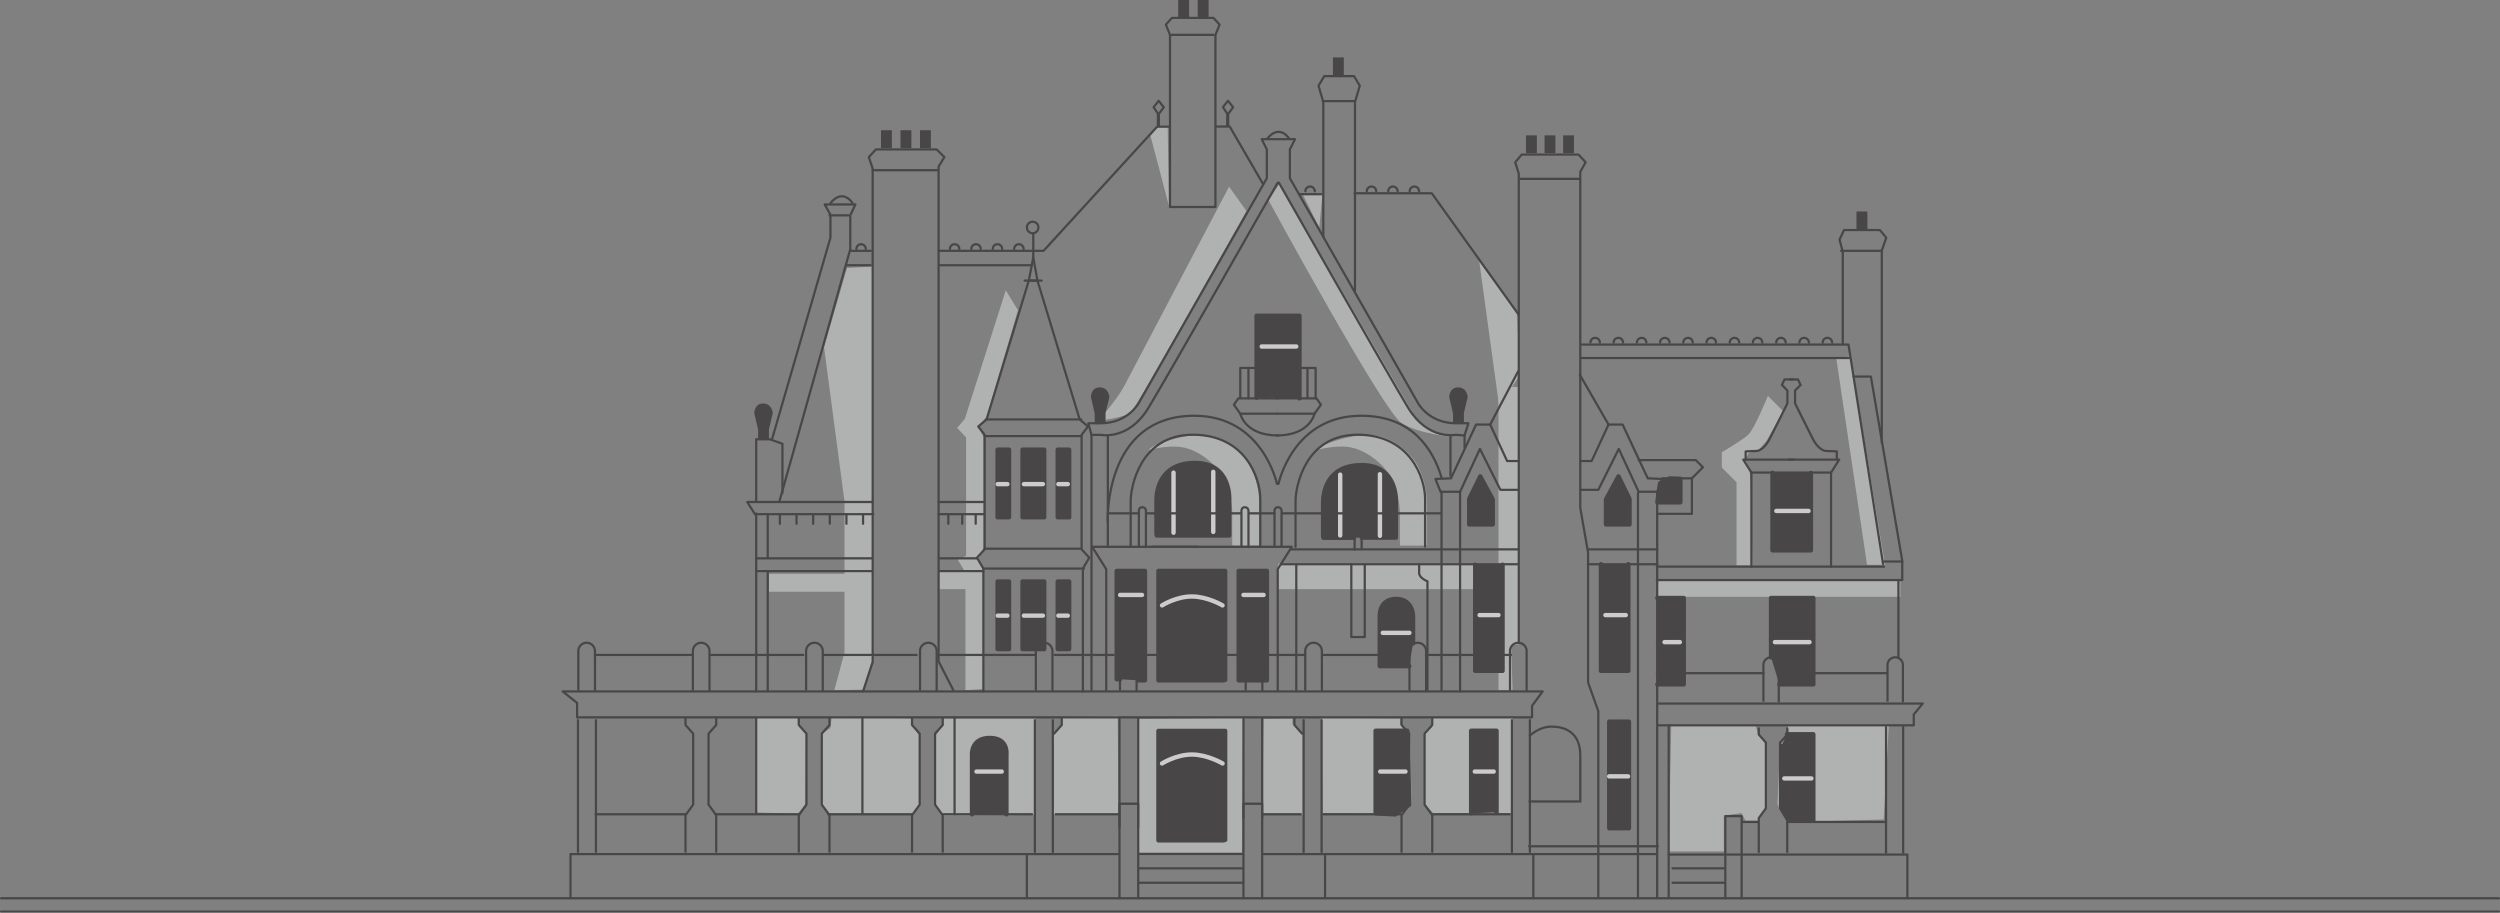 <svg xmlns="http://www.w3.org/2000/svg" viewBox="0 0 1121 409.28"><rect x="0" y="0" width="1121" height="409.28" fill="#808080" stroke="none"/><defs><style>.cls-1{isolation:isolate;}.cls-2{opacity:0.6;mix-blend-mode:multiply;}.cls-3{fill:#d1d3d4;}.cls-4,.cls-5,.cls-8{fill:none;}.cls-4,.cls-5,.cls-7{stroke:#231f20;}.cls-4,.cls-7,.cls-8{stroke-linecap:round;stroke-linejoin:round;}.cls-5{stroke-miterlimit:10;}.cls-6,.cls-7{fill:#231f20;}.cls-7,.cls-8{stroke-width:1.97px;}.cls-8{stroke:#fff;}</style></defs><title>Asset 4</title><g class="cls-1"><g id="Layer_2" data-name="Layer 2"><g id="Layer_1-2" data-name="Layer 1"><g class="cls-2"><polygon class="cls-3" points="339.08 321.84 358.31 321.84 358.31 325.29 361.46 329.02 361.18 360.58 357.73 364.88 339.08 364.31 339.08 321.84"/><polygon class="cls-3" points="372.94 321.27 372.37 326.43 368.06 329.31 368.63 360.87 372.65 365.45 408.81 365.17 412.25 361.73 412.25 329.88 408.81 325 408.81 322.13 372.94 321.27"/><polygon class="cls-3" points="423.15 322.13 422 326.15 419.13 330.45 418.85 360.87 422.58 365.74 463.61 365.45 464.47 322.13 423.15 322.13"/><polygon class="cls-3" points="475.95 321.56 475.95 325.29 472.22 328.73 471.93 365.17 501.48 365.17 501.2 320.98 475.95 321.56"/><polygon class="cls-3" points="510.67 322.42 510.67 382.39 556.86 382.39 557.43 321.84 510.67 322.42"/><polygon class="cls-3" points="566.61 322.42 566.04 364.88 584.12 365.45 584.12 328.73 579.53 324.71 579.53 322.13 566.61 322.42"/><polygon class="cls-3" points="592.72 321.84 593.01 364.6 627.73 364.88 632.9 360.87 632.32 329.59 627.73 324.71 628.02 322.13 592.72 321.84"/><polygon class="cls-3" points="642.08 321.56 642.08 326.15 638.63 329.02 638.92 360.58 642.65 364.6 678.23 364.6 678.23 321.84 642.08 321.56"/><polygon class="cls-3" points="378.68 224.86 369.5 155.71 379.83 120.13 391.01 119.56 391.3 225.15 378.68 224.86"/><path class="cls-3" d="M378.68,224.86v67.72l-4.59,16.93,12.91-.29s4.3-13.49,4.59-14.92-.29-69.15-.29-69.15Z"/><polygon class="cls-3" points="456.44 139.07 450.99 130.18 432.62 187.85 429.18 191.86 433.2 196.17 433.2 249.25 429.46 250.97 432.91 256.71 432.91 309.5 440.94 308.93 440.94 255.85 438.36 250.97 440.94 245.81 440.94 195.88 438.65 191.29 442.38 186.99 456.44 139.07"/><path class="cls-3" d="M492.3,188.71s8.32-8.89,12.05-16.07,46.77-88.95,46.77-88.95l7.75,10.91S509.8,182.68,506.93,185,492.3,188.71,492.3,188.71Z"/><polygon class="cls-3" points="524.15 92.3 515.83 60.74 519.56 56.72 523.58 56.72 524.15 92.3"/><polygon class="cls-3" points="593.01 86.56 584.12 87.14 591.58 102.06 593.01 86.56"/><polygon class="cls-3" points="663.31 117.27 672.21 182.11 681.39 168.34 680.24 139.93 663.31 117.27"/><path class="cls-3" d="M799.6,184.41l-6.89-6.89s-6,14.92-8.89,17.5-11.76,7.75-11.76,7.75v6.88l6.6,6.6v37.3h7.17l-.86-37-.57-6.89-2-3.44,1.72-3.16,4.3-1.15,3.73-4.3Z"/><polygon class="cls-3" points="681.1 288.85 677.65 289.42 678.23 309.5 671.92 309.5 671.92 173.5 681.1 173.5 681.1 288.85"/><path class="cls-3" d="M635.76,209.08c-2.87-5.74-10.9-12.62-18.93-13.77s-18.94,2.3-24.1,4.59a8.14,8.14,0,0,0-2.49,1.92c4.75-1.21,10.09-2,14.54-1.35,8,1.15,16.07,8,18.94,13.77a36.39,36.39,0,0,1,4,15.49v14.92h12.05V224.57A36.38,36.38,0,0,0,635.76,209.08Z"/><path class="cls-3" d="M560.59,209.08c-2.87-5.74-10.9-12.62-18.94-13.77s-18.94,2.3-24.1,4.59a8.12,8.12,0,0,0-2.5,1.92c4.75-1.21,10.09-2,14.55-1.35,8,1.15,16.07,8,18.94,13.77a36.4,36.4,0,0,1,4,15.49v14.92h12.05V224.57A36.43,36.43,0,0,0,560.59,209.08Z"/><path class="cls-3" d="M568.77,89.72s51.5,94.69,59.54,99.85,23,6.31,23,6.31-12.62-1.72-16.64-8.61-60.83-105-60.83-105Z"/><path class="cls-3" d="M749.39,325.57h37.88l1.15,4s2.3,1.72,2.87,3.44.57,28.69.57,28.69L788.41,368h-5.74l-1.72-3.44-8,1.15v16.07H748.24Z"/><polygon class="cls-3" points="801.61 325 846.95 325 844.65 367.46 801.04 368.61 797.02 360.58 798.17 334.18 802.18 329.02 801.61 325"/><polygon class="cls-3" points="823.42 160.88 837.19 253.27 845.22 253.27 829.73 159.73 823.42 160.88"/><polygon class="cls-3" points="743.65 260.15 852.11 260.15 852.11 267.61 743.08 267.61 743.65 260.15"/><polygon class="cls-3" points="680.53 252.69 573.22 252.69 572.64 257.86 572.64 264.17 680.53 264.17 680.53 252.69"/><polygon class="cls-3" points="440.94 255.85 421.14 255.85 421.14 264.17 440.65 264.17 440.94 255.85"/><polygon class="cls-3" points="390.73 257.29 344.82 257.29 344.82 265.32 391.3 265.32 390.73 257.29"/><line class="cls-4" x1="0.5" y1="402.78" x2="1120.5" y2="402.78"/><polyline class="cls-4" points="255.81 402.35 255.81 382.98 501.77 382.98"/><polyline class="cls-4" points="566.04 382.98 687.54 382.98 687.54 402.71"/><polyline class="cls-4" points="501.98 402.71 501.98 360.39 510.37 360.39 510.37 402.71"/><line class="cls-4" x1="510.37" y1="321.94" x2="510.37" y2="370.86"/><line class="cls-4" x1="501.98" y1="370.86" x2="501.98" y2="321.94"/><polyline class="cls-4" points="557.57 402.71 557.57 360.39 565.96 360.39 565.96 402.71"/><polyline class="cls-4" points="773.63 402.84 773.63 365.96 780.95 365.96 780.95 402.84"/><line class="cls-4" x1="565.96" y1="321.94" x2="565.96" y2="366.84"/><line class="cls-4" x1="557.57" y1="366.84" x2="557.57" y2="321.94"/><line class="cls-4" x1="259.17" y1="381.99" x2="259.17" y2="322.93"/><line class="cls-4" x1="267.22" y1="322.93" x2="267.22" y2="381.99"/><line class="cls-4" x1="685.99" y1="322.93" x2="685.99" y2="381.99"/><line class="cls-4" x1="677.94" y1="381.99" x2="677.94" y2="322.93"/><line class="cls-4" x1="853.37" y1="326.03" x2="853.37" y2="382.33"/><line class="cls-4" x1="845.7" y1="382.33" x2="845.7" y2="326.03"/><line class="cls-4" x1="592.6" y1="322.93" x2="592.6" y2="381.99"/><line class="cls-4" x1="584.55" y1="381.99" x2="584.55" y2="322.93"/><line class="cls-4" x1="472.09" y1="322.93" x2="472.09" y2="381.99"/><line class="cls-4" x1="464.04" y1="381.99" x2="464.04" y2="322.93"/><polygon class="cls-4" points="258.77 321.69 258.77 315.19 252.29 310.03 691.72 310.03 686.97 316.48 686.97 321.65 261.79 321.65 258.77 321.69"/><polyline class="cls-4" points="307.38 322.07 307.38 325.09 310.82 328.96 310.82 360.81 307.38 365.55 307.38 381.9"/><polyline class="cls-4" points="321.15 322.07 321.15 325.09 317.71 328.96 317.71 360.81 321.15 365.55 321.15 381.9"/><polyline class="cls-4" points="358.17 322.07 358.17 325.09 361.61 328.96 361.61 360.81 358.17 365.55 358.17 381.9"/><polyline class="cls-4" points="371.94 322.07 371.94 325.09 368.49 328.96 368.49 360.81 371.94 365.55 371.94 381.9"/><polyline class="cls-4" points="408.95 322.07 408.95 325.09 412.39 328.96 412.39 360.81 408.95 365.55 408.95 381.9"/><polyline class="cls-4" points="422.72 322.07 422.72 325.09 419.28 328.96 419.28 360.81 422.72 365.55 422.72 381.9"/><polyline class="cls-4" points="628.45 322.07 628.45 325.09 631.89 328.96 631.89 360.81 628.45 365.55 628.45 381.9"/><polyline class="cls-4" points="642.22 322.07 642.22 325.09 638.78 328.96 638.78 360.81 642.22 365.55 642.22 381.9"/><polyline class="cls-4" points="788.63 326.59 788.63 329.38 791.82 332.96 791.82 362.45 788.63 366.84 788.63 381.98"/><polyline class="cls-4" points="801.39 326.59 801.39 329.38 798.2 332.96 798.2 362.45 801.39 366.84 801.39 381.98"/><polyline class="cls-4" points="476.09 322.07 476.09 325.09 472.65 328.96"/><polyline class="cls-4" points="580.42 322.07 580.42 325.09 583.86 328.96"/><line class="cls-5" x1="510.46" y1="382.91" x2="557.72" y2="382.91"/><line class="cls-5" x1="510.46" y1="389.36" x2="557.72" y2="389.36"/><line class="cls-5" x1="510.46" y1="395.82" x2="557.72" y2="395.82"/><line class="cls-5" x1="749.56" y1="389.36" x2="773.89" y2="389.36"/><line class="cls-5" x1="749.56" y1="395.82" x2="773.89" y2="395.82"/><line class="cls-4" x1="267.06" y1="365.12" x2="307.52" y2="365.12"/><line class="cls-4" x1="320.91" y1="365.12" x2="358.4" y2="365.12"/><line class="cls-4" x1="371.41" y1="365.12" x2="408.9" y2="365.12"/><line class="cls-4" x1="422.85" y1="365.12" x2="462.76" y2="365.12"/><line class="cls-5" x1="473.01" y1="365.12" x2="502.06" y2="365.12"/><line class="cls-4" x1="566.04" y1="365.12" x2="583.29" y2="365.12"/><line class="cls-4" x1="593.44" y1="365.12" x2="627.89" y2="365.12"/><line class="cls-4" x1="642.51" y1="365.12" x2="676.96" y2="365.12"/><path class="cls-5" d="M259.32,309.74V291.95a3.73,3.73,0,0,1,7.46,0V310"/><path class="cls-5" d="M310.68,309.74V291.95a3.73,3.73,0,0,1,7.46,0V310"/><path class="cls-5" d="M361.46,309.74V291.95a3.73,3.73,0,0,1,7.46,0V310"/><path class="cls-5" d="M412.54,309.74V291.95a3.73,3.73,0,0,1,7.46,0V310"/><path class="cls-5" d="M464.47,309.74V291.95a3.73,3.73,0,0,1,7.46,0V310"/><path class="cls-5" d="M502.2,309.74V291.95a3.73,3.73,0,0,1,7.46,0V310"/><path class="cls-5" d="M558.58,309.74V291.95a3.73,3.73,0,1,1,7.46,0V310"/><path class="cls-5" d="M585.27,309.74V291.95a3.73,3.73,0,0,1,7.46,0V310"/><path class="cls-5" d="M632,309.74V291.95a3.73,3.73,0,0,1,7.46,0V310"/><path class="cls-5" d="M677.08,309.74V291.95a3.73,3.73,0,0,1,7.46,0V310"/><path class="cls-5" d="M790.7,314.64V298.19a3.45,3.45,0,0,1,6.9,0V314.9"/><path class="cls-5" d="M846.36,314.64V298.19a3.45,3.45,0,0,1,6.9,0V314.9"/><line class="cls-5" x1="318.14" y1="293.67" x2="360.6" y2="293.67"/><line class="cls-5" x1="368.92" y1="293.67" x2="411.39" y2="293.67"/><line class="cls-5" x1="419.71" y1="293.67" x2="464.18" y2="293.67"/><line class="cls-5" x1="472.5" y1="293.67" x2="499.76" y2="293.67"/><line class="cls-5" x1="566.33" y1="293.67" x2="585.27" y2="293.67"/><line class="cls-5" x1="592.44" y1="293.67" x2="631.75" y2="293.67"/><line class="cls-5" x1="638.92" y1="293.67" x2="677.94" y2="293.67"/><line class="cls-5" x1="339.08" y1="321.79" x2="339.08" y2="365.12"/><polyline class="cls-4" points="339.08 224.81 339.08 196.97 345.11 196.97 350.85 198.98 350.85 221.08"/><line class="cls-4" x1="339.08" y1="310.03" x2="339.08" y2="230.27"/><polyline class="cls-4" points="391.31 225.1 335.07 225.1 338.51 230.55 391.59 230.55"/><line class="cls-4" x1="349.7" y1="230.84" x2="349.7" y2="234.85"/><line class="cls-4" x1="357.16" y1="230.84" x2="357.16" y2="234.85"/><line class="cls-4" x1="364.62" y1="230.84" x2="364.62" y2="234.85"/><line class="cls-4" x1="372.08" y1="230.84" x2="372.08" y2="234.85"/><line class="cls-4" x1="425.23" y1="230.84" x2="425.23" y2="234.85"/><line class="cls-4" x1="431.47" y1="230.84" x2="431.47" y2="234.85"/><line class="cls-4" x1="437.5" y1="230.84" x2="437.5" y2="234.85"/><line class="cls-4" x1="379.54" y1="230.84" x2="379.54" y2="234.85"/><line class="cls-4" x1="387" y1="230.84" x2="387" y2="234.85"/><polyline class="cls-4" points="349.41 225.1 381.26 111.76 381.26 96.56 383.56 91.68 369.78 91.68 372.37 96.27 372.37 106.59 346.26 196.69"/><path class="cls-6" d="M339.94,196.69v-4l-1.72-7.46s0-4.31,4-4.31,4.3,4.31,4.3,4.31l-1.72,7.17V197"/><path class="cls-6" d="M490.87,189.52v-4L489.15,178s0-4.3,4-4.3,4.3,4.3,4.3,4.3l-1.72,7.17v4.59"/><path class="cls-6" d="M651.55,189.52v-4L649.82,178s0-4.3,4-4.3,4.31,4.3,4.31,4.3l-1.72,7.17v4.59"/><line class="cls-4" x1="386.71" y1="321.79" x2="386.71" y2="364.83"/><polyline class="cls-4" points="387 310.03 391.31 296.83 391.31 75.61 389.58 70.45 392.74 67 420 67 423.44 70.44 420.86 74.74 420.86 296.54 427.46 309.45"/><line class="cls-4" x1="428.03" y1="321.79" x2="428.03" y2="365.12"/><polyline class="cls-6" points="395.03 66.42 395.03 58.39 399.91 58.39 399.91 66.42"/><polyline class="cls-6" points="403.79 66.42 403.79 58.39 408.66 58.39 408.66 66.42"/><polyline class="cls-6" points="412.54 66.42 412.54 58.39 417.41 58.39 417.41 66.42"/><polyline class="cls-4" points="681.02 288.22 681.02 77.9 679.42 72.74 682.36 69.3 707.78 69.3 711 72.74 708.59 77.04 708.59 227.68 712.09 247.76 712.09 306.01 716.68 318.92 716.68 402.42"/><polyline class="cls-6" points="684.25 68.72 684.25 60.69 689.13 60.69 689.13 68.72"/><polyline class="cls-6" points="692.58 68.72 692.58 60.69 697.45 60.69 697.45 68.72"/><polyline class="cls-6" points="700.9 68.72 700.9 60.69 705.77 60.69 705.77 68.72"/><polyline class="cls-6" points="832.45 102.86 832.45 94.83 837.33 94.83 837.33 102.86"/><polyline class="cls-6" points="528.31 8.03 528.31 0 533.19 0 533.19 8.03"/><polyline class="cls-6" points="537.06 8.03 537.06 0 541.94 0 541.94 8.03"/><polyline class="cls-6" points="597.68 33.79 597.68 25.75 602.55 25.75 602.55 33.79"/><polyline class="cls-4" points="440.94 310.03 440.94 254.94 438.07 250.06 441.52 246.33 441.52 194.97 438.65 191.24 442.38 188.08 461.31 125.82 467.06 125.82"/><polyline class="cls-4" points="485.56 310.03 485.56 254.94 488.43 250.06 484.99 246.33 484.99 194.97 487.86 191.24 484.13 188.08 465.19 125.82 459.45 125.82"/><polyline class="cls-4" points="461.31 125.82 463.32 115.49 463.32 105.16"/><line class="cls-4" x1="465.19" y1="125.82" x2="463.32" y2="115.49"/><circle class="cls-4" cx="463.04" cy="102" r="2.58"/><line class="cls-4" x1="442.09" y1="188.08" x2="484.84" y2="188.08"/><line class="cls-4" x1="484.84" y1="195.54" x2="441.52" y2="195.54"/><line class="cls-4" x1="441.52" y1="246.04" x2="484.84" y2="246.04"/><line class="cls-4" x1="485.99" y1="254.94" x2="440.94" y2="254.94"/><rect class="cls-7" x="458.52" y="201.64" width="9.69" height="30.28"/><rect class="cls-7" x="447.32" y="201.64" width="5.12" height="30.28"/><rect class="cls-7" x="474.29" y="201.64" width="5.12" height="30.28"/><rect class="cls-7" x="458.52" y="260.76" width="9.69" height="30.28"/><rect class="cls-7" x="447.32" y="260.76" width="5.12" height="30.28"/><rect class="cls-7" x="474.29" y="260.76" width="5.12" height="30.28"/><line class="cls-4" x1="441.52" y1="225.1" x2="420.86" y2="225.1"/><line class="cls-4" x1="420.86" y1="230.55" x2="441.52" y2="230.55"/><line class="cls-4" x1="391.02" y1="250.35" x2="339.08" y2="250.35"/><line class="cls-4" x1="391.02" y1="256.08" x2="339.08" y2="256.08"/><line class="cls-4" x1="438.07" y1="250.35" x2="421.14" y2="250.35"/><line class="cls-4" x1="440.94" y1="256.08" x2="421.14" y2="256.08"/><line class="cls-4" x1="344.25" y1="230.84" x2="344.25" y2="250.06"/><line class="cls-4" x1="344.25" y1="256.08" x2="344.25" y2="309.74"/><line class="cls-4" x1="381.41" y1="112.48" x2="390.44" y2="112.48"/><line class="cls-4" x1="379.58" y1="118.93" x2="390.44" y2="118.93"/><polyline class="cls-4" points="420.92 112.48 467.91 112.48 518.84 56.81 524.08 56.81"/><line class="cls-4" x1="421.09" y1="118.93" x2="462.5" y2="118.93"/><polygon class="cls-4" points="538.83 92.82 545 92.82 545 15.64 546.87 11.05 544.14 8.03 525.49 8.03 522.77 11.05 524.63 15.64 524.63 92.82 530.8 92.82 538.83 92.82"/><polyline class="cls-4" points="743.22 315.48 862.15 315.48 858.13 320.36 858.13 325.23 743.51 325.23"/><polyline class="cls-5" points="851.25 295.11 851.25 260.1 742.5 260.1"/><path class="cls-5" d="M742.5,261.25"/><line class="cls-5" x1="742.5" y1="254.08" x2="845.22" y2="254.08"/><polyline class="cls-4" points="851.25 260.1 852.97 260.1 852.97 251.5 838.91 168.86 831.16 168.86"/><polyline class="cls-4" points="844.37 252.93 828.87 154.51 708.93 154.51"/><line class="cls-4" x1="844.65" y1="251.78" x2="852.97" y2="251.78"/><line class="cls-4" x1="708.93" y1="160.54" x2="829.16" y2="160.54"/><polyline class="cls-4" points="843.79 198.7 843.79 112.33 845.8 106.59 842.93 103.15 826.86 103.15 824.85 107.45 826.29 112.91 826.29 153.94"/><path class="cls-4" d="M572.93,81.92s-49.4,86.91-58,101C506.08,197.55,493.74,195,493.74,195h-4.31L488,189.8s2.3-.06,4.88,0c12.91.28,17.79-9.18,17.79-9.18L568.05,79.91V67l-2.3-4.59h14.92L578.38,67V79.91l57.38,100.71s4.88,9.47,17.79,9.18c2.58-.06,4.87,0,4.87,0l-1.72,5.45-4-.28s-12.34,2.58-21.24-12.05c-8.56-14.08-58-101-58-101"/><path class="cls-4" d="M568.32,62.12s2.12-3,5-3,4.71,3,4.71,3"/><path class="cls-4" d="M372.49,91s2.12-3,5-3,4.71,3,4.71,3"/><polyline class="cls-4" points="545.18 56.74 551.41 56.74 566.26 82.35"/><line class="cls-4" x1="582.61" y1="87.08" x2="592.51" y2="87.08"/><polyline class="cls-4" points="593.37 106.24 593.37 45.77 591.22 38.45 593.8 34.14 600.47 34.14"/><polyline class="cls-4" points="607.57 130.34 607.57 45.77 609.73 38.45 607.14 34.14 600.47 34.14"/><polyline class="cls-4" points="607.36 86.66 642.01 86.66 680.96 141.1"/><polyline class="cls-4" points="708.65 219.64 716.68 219.64 725.86 201.28 734.76 220.5 743.08 220.5 745.38 214.77 738.84 214.48 727.58 190.38 721.27 190.38 713.67 206.73 708.65 206.73"/><line class="cls-4" x1="721.27" y1="190.38" x2="708.36" y2="168"/><line class="cls-4" x1="734.47" y1="221.08" x2="734.47" y2="402.42"/><line class="cls-4" x1="743.08" y1="220.5" x2="743.08" y2="402.71"/><line class="cls-4" x1="748.24" y1="325.23" x2="748.24" y2="402.13"/><polyline class="cls-4" points="748.24 383.19 855.26 383.19 855.26 402.71"/><line class="cls-4" x1="594.16" y1="383.19" x2="594.16" y2="402.42"/><line class="cls-4" x1="460.45" y1="383.19" x2="460.45" y2="402.13"/><line class="cls-4" x1="687.54" y1="382.98" x2="743.08" y2="382.98"/><line class="cls-4" x1="743.36" y1="379.46" x2="685.69" y2="379.46"/><path class="cls-5" d="M685.69,330.11s4.3-4.3,10-4.3,12.91,2.3,12.91,12.91v20.66H685.41"/><polyline class="cls-7" points="794.15 294.74 794.15 268.13 813.09 268.13 813.09 306.87 797.88 306.87"/><polyline class="cls-7" points="801.25 329.25 801.48 329.25 813.09 329.25 813.09 367.99 801.95 367.99 799.13 363.06 798.65 361.24 798.65 334.55"/><polyline class="cls-7" points="743.15 268.13 754.99 268.13 754.99 306.87 743.15 306.87"/><line class="cls-4" x1="742.93" y1="287.93" x2="754.99" y2="287.93"/><line class="cls-4" x1="489.43" y1="194.97" x2="489.43" y2="309.74"/><polyline class="cls-4" points="496.03 309.74 496.03 255.22 489.72 245.19 505.62 245.19 537.07 245.19"/><polyline class="cls-4" points="572.93 309.74 572.93 255.22 579.24 245.19 516.69 245.19"/><polyline class="cls-4" points="573.07 178.62 555.28 178.62 553.28 181.48 556.15 185.5 572.79 185.5"/><path class="cls-4" d="M556.15,185.5s2,9.76,16.93,9.76"/><polyline class="cls-4" points="572.5 178.62 590.29 178.62 592.3 181.48 589.43 185.5 572.79 185.5"/><path class="cls-4" d="M589.43,185.5s-2,9.76-16.93,9.76"/><polyline class="cls-7" points="563.46 178.33 563.46 141.6 582.68 141.6 582.68 178.62"/><path class="cls-8" d="M565.75,155.38h15.49"/><line class="cls-4" x1="391.3" y1="76.32" x2="420.57" y2="76.32"/><line class="cls-4" x1="525.24" y1="15.64" x2="544.18" y2="15.64"/><line class="cls-4" x1="593.16" y1="45.34" x2="607.36" y2="45.34"/><line class="cls-4" x1="681.39" y1="80.2" x2="708.5" y2="80.2"/><line class="cls-4" x1="825.57" y1="112.48" x2="843.65" y2="112.48"/><line class="cls-4" x1="371.94" y1="96.55" x2="380.54" y2="96.55"/><polygon class="cls-7" points="549.36 304.86 549.36 256.01 519.45 256.01 519.45 305.07 548.54 305.07 549.36 304.86"/><polygon class="cls-7" points="549.36 376.6 549.36 327.74 519.45 327.74 519.45 376.81 548.54 376.81 549.36 376.6"/><rect class="cls-7" x="555.43" y="256.01" width="12.65" height="49.06"/><polyline class="cls-7" points="510.54 305.07 513.39 305.07 513.39 256.01 500.74 256.01 500.74 304.57 502.22 304.57"/><line class="cls-4" x1="578.74" y1="246.33" x2="680.96" y2="246.33"/><line class="cls-4" x1="574.44" y1="253" x2="680.53" y2="253"/><line class="cls-5" x1="496.75" y1="195.11" x2="496.75" y2="245.25"/><polygon class="cls-7" points="725.72 213.62 730.67 223.73 730.67 235.14 720.12 235.14 720.12 223.95 725.72 213.62"/><polyline class="cls-4" points="680.82 219.64 672.78 219.64 663.6 201.28 654.7 220.5 645.95 220.5 643.65 214.77 650.62 214.48 661.88 190.38 668.19 190.38 675.8 206.73 680.82 206.73"/><polygon class="cls-7" points="663.74 213.62 658.79 223.73 658.79 235.14 669.34 235.14 669.34 223.95 663.74 213.62"/><polyline class="cls-7" points="730.13 253 730.13 300.79 717.87 300.79 717.87 253"/><polyline class="cls-7" points="673.74 253.22 673.74 300.79 661.49 300.79 661.49 253.22"/><line class="cls-4" x1="711.95" y1="253" x2="743.15" y2="253"/><line class="cls-4" x1="712.38" y1="246.33" x2="743.15" y2="246.33"/><rect class="cls-7" x="721.58" y="323.58" width="8.84" height="47.8"/><line class="cls-4" x1="721.78" y1="346.39" x2="730.23" y2="346.39"/><line class="cls-4" x1="654.7" y1="220.5" x2="654.7" y2="310.03"/><line class="cls-4" x1="646.38" y1="220.5" x2="646.38" y2="309.74"/><polyline class="cls-4" points="605.93 252.93 605.93 285.64 611.95 285.64 611.95 253.22"/><line class="cls-4" x1="581.25" y1="253.22" x2="581.25" y2="309.45"/><path class="cls-4" d="M636.34,252.93v4c0,2.29,3.73,3.73,3.73,3.73v48.78"/><path class="cls-4" d="M607.41,246.46V229.35s.08-1.53,1.43-1.53a1.58,1.58,0,0,1,1.72,1.53v16.83"/><path class="cls-4" d="M556.66,245.21V229s.08-1.54,1.43-1.54a1.58,1.58,0,0,1,1.72,1.54v16.33"/><path class="cls-4" d="M510.67,245.21V229s.08-1.54,1.44-1.54a1.58,1.58,0,0,1,1.72,1.54v16.33"/><path class="cls-4" d="M571.49,245.21V229s.08-1.54,1.44-1.54a1.58,1.58,0,0,1,1.72,1.54v16.2"/><path class="cls-4" d="M496.7,234.12s-2-47.7,38.82-47.7c30.73,0,37.06,30.54,37.06,30.54h.7s6.33-30.54,37.07-30.54c22.75,0,32.2,14.81,36.11,27.93"/><path class="cls-7" d="M518.56,239.49v-15c0-3.16.67-16.89,17.32-16.89s15.3,17,15.3,17v15.51H518.73Z"/><line class="cls-8" x1="526.21" y1="211.93" x2="526.21" y2="238.86"/><line class="cls-8" x1="544.03" y1="211.57" x2="544.03" y2="238.5"/><path class="cls-7" d="M607.11,241.13H593.46l-.17-.68v-15c0-3.15.68-16.89,17.32-16.89s15.3,17,15.3,17v15.51H610.63"/><line class="cls-8" x1="600.94" y1="212.82" x2="600.94" y2="240.08"/><line class="cls-8" x1="618.76" y1="212.64" x2="618.76" y2="240.26"/><path class="cls-4" d="M507,245.21V224.66c0-6.08,4.06-29.73,27.84-29.73s30.27,19.73,30.27,28.65v21.49"/><path class="cls-4" d="M580.92,245.21V224.66c0-6.08,4.05-29.73,27.84-29.73S639,214.66,639,223.58v21.49"/><path class="cls-7" d="M631.89,298.69h-13.2V276.31s-.43-7.74,7.32-7.74,7.6,7.89,7.6,7.89v12"/><polygon class="cls-7" points="616.83 364.68 616.83 327.67 631.03 327.67 631.89 360.81 625.58 365.17 616.83 364.68"/><polyline class="cls-7" points="659.66 364.68 659.66 327.67 671.05 327.67 671.05 364.31"/><path class="cls-7" d="M435.85,365.12v-26.9s-.43-7.32,8-7.32,7.42,7.43,7.42,7.43v26.8"/><line class="cls-5" x1="267.14" y1="293.67" x2="310.61" y2="293.67"/><line class="cls-4" x1="668.19" y1="190.38" x2="680.74" y2="166.49"/><polyline class="cls-4" points="556.14 178.54 556.14 164.99 589.93 164.99 589.93 178.62"/><line class="cls-4" x1="559.8" y1="164.99" x2="559.8" y2="178.54"/><line class="cls-4" x1="586.27" y1="164.99" x2="586.27" y2="178.54"/><line class="cls-4" x1="578.71" y1="164.99" x2="578.71" y2="178.54"/><line class="cls-4" x1="574.93" y1="164.99" x2="574.93" y2="178.54"/><line class="cls-4" x1="571.15" y1="164.99" x2="571.15" y2="178.54"/><line class="cls-4" x1="567.36" y1="164.99" x2="567.36" y2="178.54"/><polyline class="cls-4" points="785.33 254.07 785.33 211.89 781.67 206.09 804.26 206.09"/><path class="cls-4" d="M782.75,206.09v-3.66s2.8-.21,4.73-.21,4.3-2.15,5.81-5,8.18-16.36,8.18-16.36V175.1L799,172.62l1.18-2.48h3.66"/><polyline class="cls-4" points="821.05 254.07 821.05 211.89 824.71 206.09 802.11 206.09"/><path class="cls-4" d="M823.63,206.09v-3.66s-2.8-.21-4.73-.21-4.3-2.15-5.81-5-8.18-16.36-8.18-16.36V175.1l2.48-2.47-1.18-2.48h-3.66"/><polyline class="cls-7" points="812.01 212.06 812.01 246.76 794.79 246.76 794.79 212.02"/><polyline class="cls-4" points="734.76 206.3 760.37 206.3 763.59 209.53 758.64 214.48 758.64 230.4 743.36 230.4"/><line class="cls-4" x1="745.38" y1="214.48" x2="758.64" y2="214.48"/><polygon class="cls-7" points="743.15 225.24 753.48 225.24 753.48 214.69 748.67 214.53 744.37 216.69 743.15 225.24"/><line class="cls-4" x1="785.33" y1="211.89" x2="821.05" y2="211.89"/><line class="cls-5" x1="845.8" y1="368.56" x2="801.47" y2="368.56"/><line class="cls-5" x1="788.55" y1="368.56" x2="780.81" y2="368.56"/><line class="cls-5" x1="509.81" y1="293.67" x2="558.3" y2="293.67"/><polyline class="cls-4" points="519.2 56.34 519.2 50.94 517.27 48.06 519.56 45.19 521.84 48.12 519.62 51.06 519.62 56.4"/><polyline class="cls-4" points="550.29 56.34 550.29 50.94 548.35 48.06 550.65 45.19 552.93 48.12 550.71 51.06 550.71 56.4"/><line class="cls-8" x1="502.27" y1="266.77" x2="512.07" y2="266.77"/><line class="cls-8" x1="557.58" y1="266.77" x2="566.59" y2="266.77"/><path class="cls-8" d="M521.06,271.46s6.29-4,13.36-4,13.76,4,13.76,4"/><path class="cls-8" d="M521.06,342.33s6.29-4,13.36-4,13.76,4,13.76,4"/><path class="cls-4" d="M454.76,111.62a2.11,2.11,0,0,1,4.22,0"/><path class="cls-4" d="M445.15,111.62a2.11,2.11,0,0,1,4.22,0"/><path class="cls-4" d="M435.54,111.62a2.11,2.11,0,0,1,4.22,0"/><path class="cls-4" d="M425.94,111.62a2.11,2.11,0,0,1,4.22,0"/><path class="cls-4" d="M632.09,85.75a2.11,2.11,0,0,1,4.22,0"/><path class="cls-4" d="M622.48,85.75a2.11,2.11,0,0,1,4.22,0"/><path class="cls-4" d="M612.87,85.75a2.11,2.11,0,0,1,4.22,0"/><path class="cls-4" d="M734,153.61a2.11,2.11,0,0,1,4.22,0"/><path class="cls-4" d="M744.39,153.61a2.11,2.11,0,0,1,4.22,0"/><path class="cls-4" d="M754.8,153.61a2.11,2.11,0,0,1,4.22,0"/><path class="cls-4" d="M765.22,153.61a2.11,2.11,0,0,1,4.22,0"/><path class="cls-4" d="M775.63,153.61a2.11,2.11,0,0,1,4.22,0"/><path class="cls-4" d="M786,153.61a2.11,2.11,0,0,1,4.22,0"/><path class="cls-4" d="M796.46,153.61a2.11,2.11,0,0,1,4.22,0"/><path class="cls-4" d="M806.88,153.61a2.11,2.11,0,0,1,4.22,0"/><path class="cls-4" d="M817.29,153.61a2.11,2.11,0,0,1,4.22,0"/><path class="cls-4" d="M723.56,153.61a2.11,2.11,0,0,1,4.22,0"/><path class="cls-4" d="M713.15,153.61a2.11,2.11,0,0,1,4.22,0"/><path class="cls-4" d="M585.33,85.75a2.11,2.11,0,0,1,4.22,0"/><path class="cls-4" d="M384,111.62a2.11,2.11,0,0,1,4.22,0"/><line class="cls-5" x1="742.5" y1="301.85" x2="791.14" y2="301.85"/><line class="cls-5" x1="798.43" y1="301.85" x2="846.24" y2="301.85"/><line class="cls-4" x1="496.77" y1="230.18" x2="510.4" y2="230.18"/><line class="cls-4" x1="514.16" y1="230.18" x2="556.15" y2="230.18"/><line class="cls-4" x1="560.07" y1="230.18" x2="571.51" y2="230.18"/><line class="cls-4" x1="574.96" y1="230.18" x2="607.24" y2="230.18"/><line class="cls-5" x1="610.53" y1="230.18" x2="646.57" y2="230.18"/><line class="cls-4" x1="656.71" y1="195.25" x2="656.71" y2="200.71"/><line class="cls-4" x1="650.4" y1="195.25" x2="650.4" y2="213.33"/><line class="cls-8" x1="447.4" y1="217.08" x2="451.7" y2="217.08"/><line class="cls-8" x1="795.87" y1="287.93" x2="811.37" y2="287.93"/><line class="cls-8" x1="800.09" y1="349.05" x2="812.22" y2="349.05"/><line class="cls-8" x1="663.45" y1="275.81" x2="671.92" y2="275.81"/><line class="cls-8" x1="719.87" y1="275.81" x2="728.99" y2="275.81"/><line class="cls-8" x1="631.98" y1="283.77" x2="620.04" y2="283.77"/><line class="cls-8" x1="796.52" y1="229.11" x2="810.94" y2="229.11"/><line class="cls-8" x1="459.12" y1="217.08" x2="467.63" y2="217.08"/><line class="cls-8" x1="746.38" y1="287.93" x2="753.25" y2="287.93"/><line class="cls-8" x1="474.57" y1="217.08" x2="478.78" y2="217.08"/><line class="cls-8" x1="447.4" y1="276.05" x2="451.7" y2="276.05"/><line class="cls-8" x1="459.12" y1="276.05" x2="467.63" y2="276.05"/><line class="cls-8" x1="474.57" y1="276.05" x2="478.78" y2="276.05"/><line class="cls-8" x1="661.31" y1="345.97" x2="669.77" y2="345.97"/><line class="cls-8" x1="721.55" y1="348.12" x2="730.02" y2="348.12"/><line class="cls-8" x1="618.9" y1="345.97" x2="630.2" y2="345.97"/><line class="cls-8" x1="437.87" y1="345.97" x2="449.17" y2="345.97"/><line class="cls-4" x1="0.5" y1="408.78" x2="1120.5" y2="408.78"/></g></g></g></g></svg>